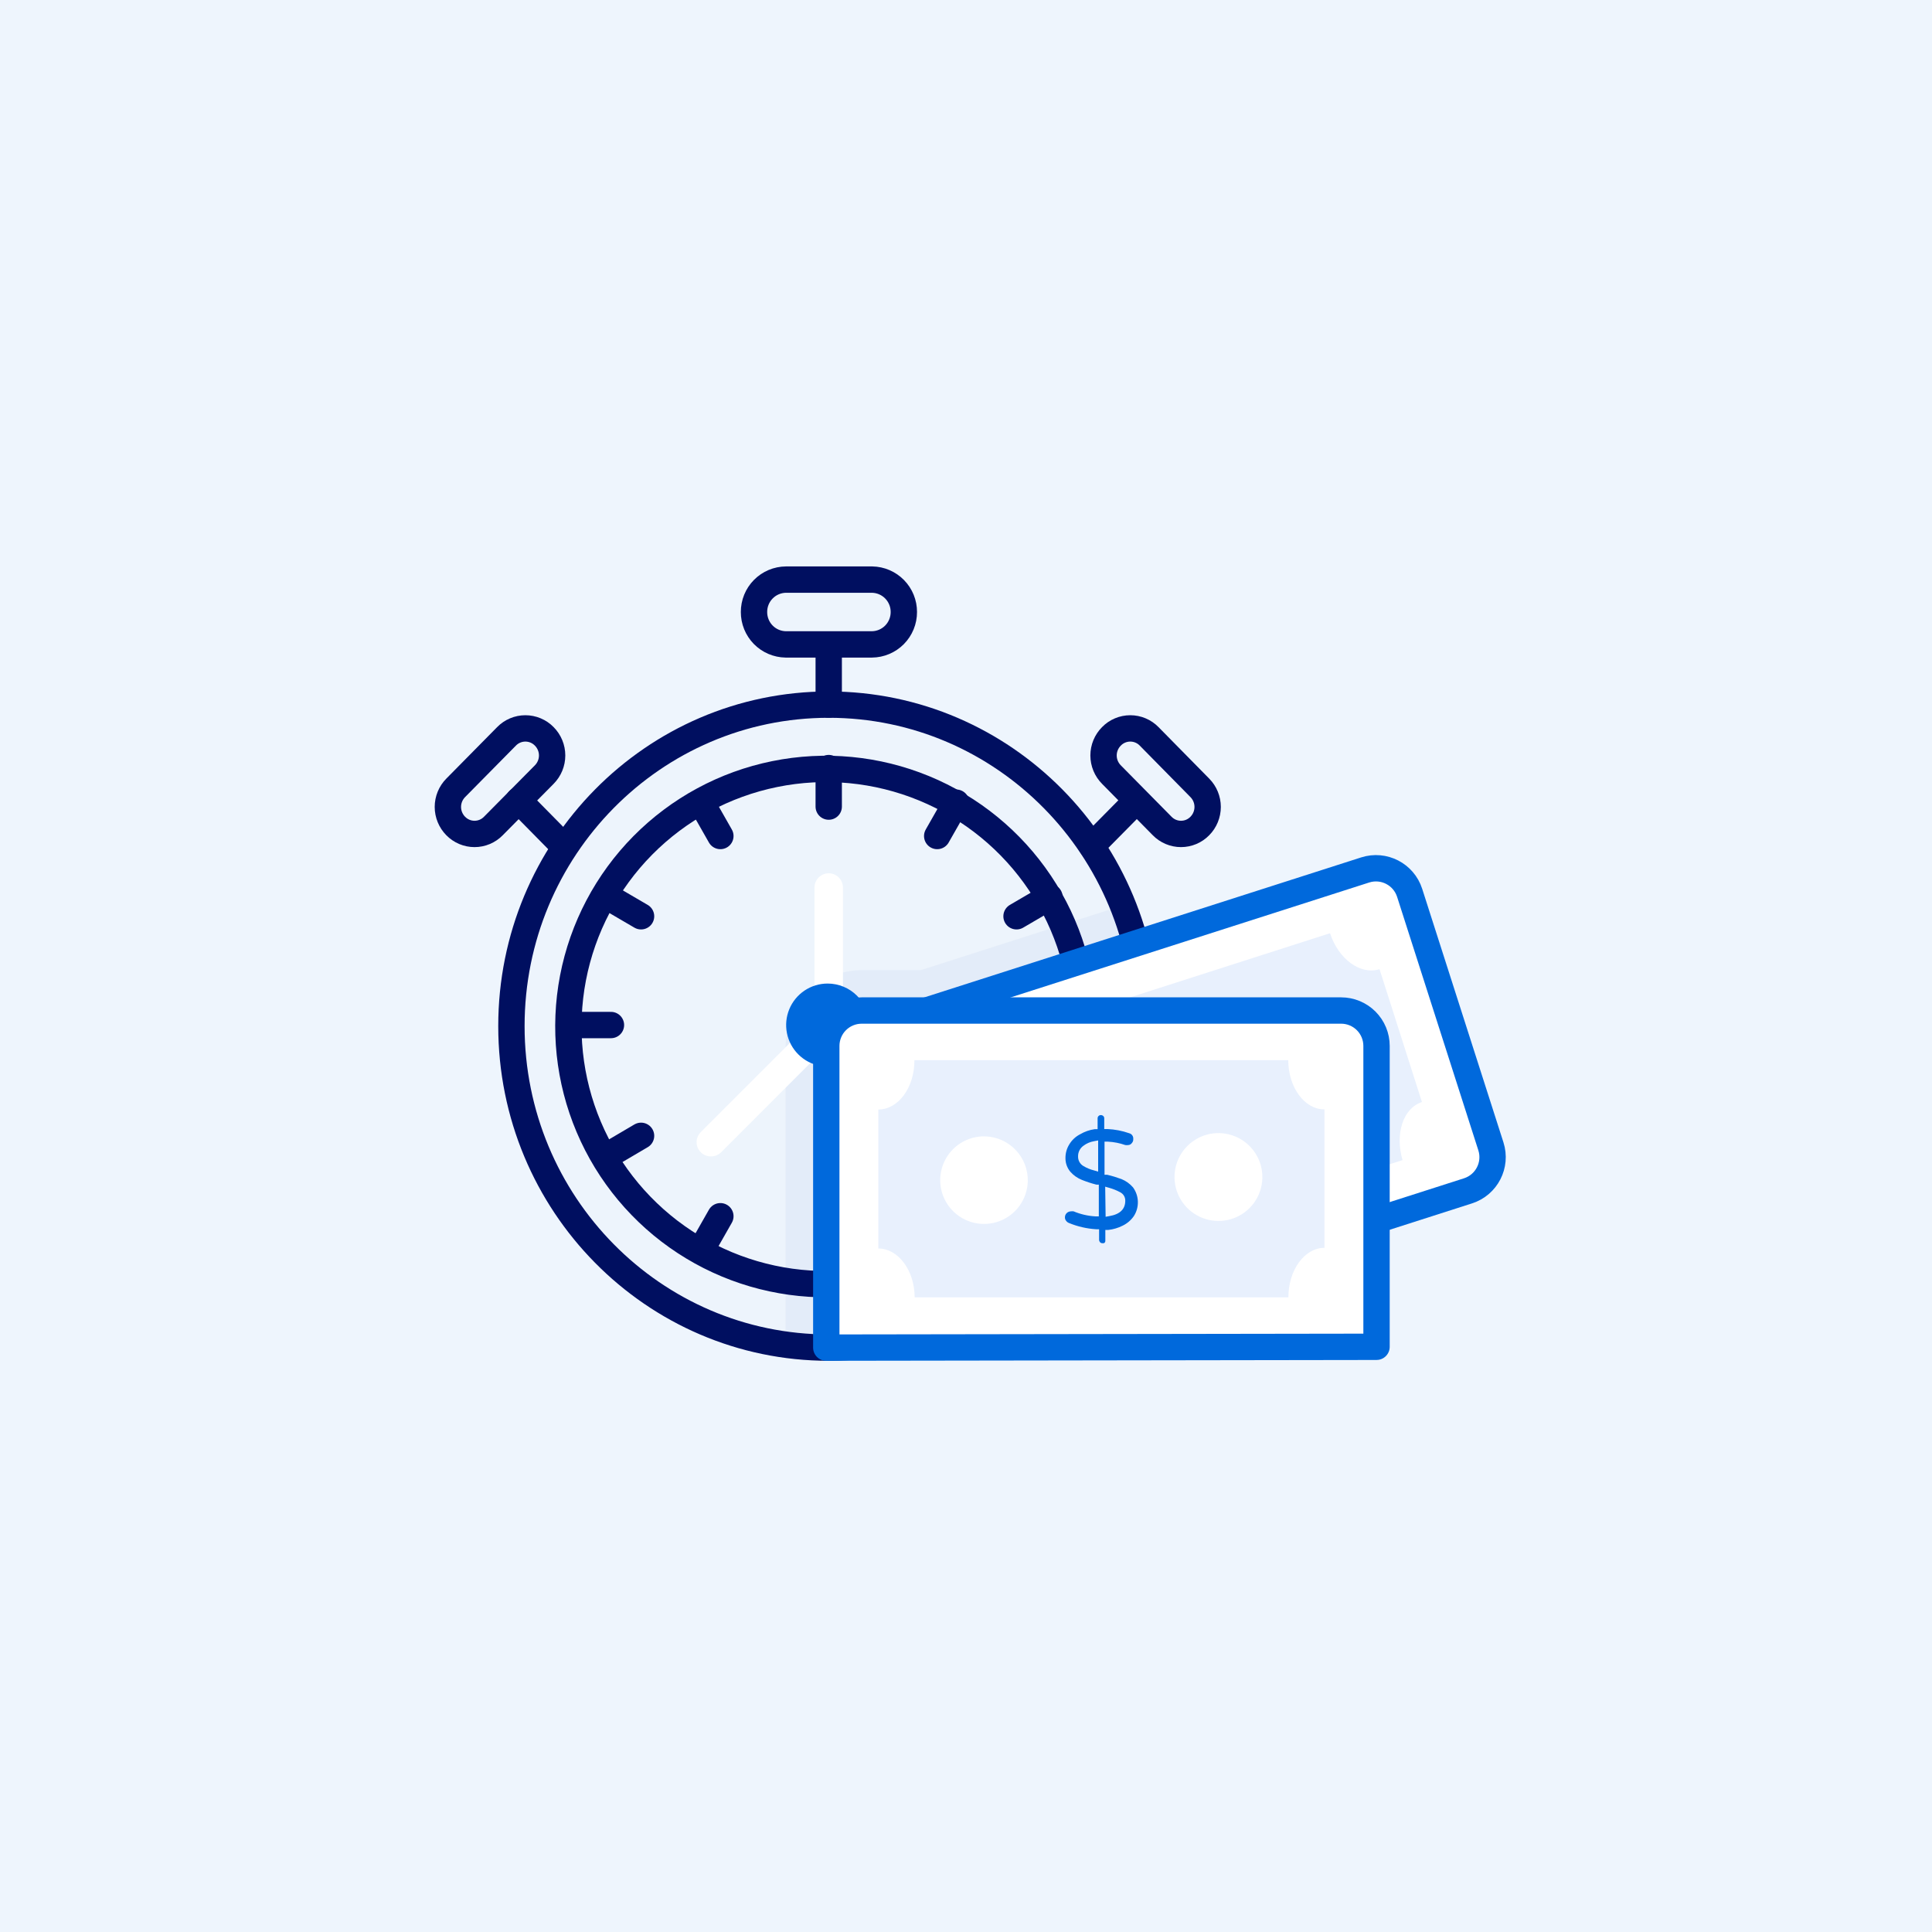 <?xml version="1.0" encoding="UTF-8"?>
<svg width="110px" height="110px" viewBox="0 0 110 110" version="1.1" xmlns="http://www.w3.org/2000/svg" xmlns:xlink="http://www.w3.org/1999/xlink">
    <title>Artboard Copy 155</title>
    <g id="Artboard-Copy-155" stroke="none" stroke-width="1" fill="none" fill-rule="evenodd">
        <rect fill="#EEF5FD" x="0" y="0" width="110" height="110"></rect>
        <g id="Layer-2-71" transform="translate(25.5, 33)">
            <path d="M39.757,25.4 C39.775,27.788 39.323,30.157 38.426,32.371 C37.528,34.585 36.204,36.6 34.528,38.302 C32.852,40.004 30.857,41.359 28.657,42.29 C26.457,43.221 24.095,43.71 21.707,43.728 C20.878,43.73 20.049,43.673 19.229,43.558 C14.685,42.871 10.566,40.502 7.688,36.921 C4.809,33.34 3.382,28.808 3.688,24.223 C3.994,19.639 6.011,15.337 9.34,12.17 C12.669,9.003 17.066,7.203 21.66,7.126 C25.274,7.129 28.803,8.217 31.791,10.249 C34.779,12.28 37.089,15.162 38.421,18.521 C39.304,20.707 39.757,23.042 39.757,25.4 L39.757,25.4 Z" id="Path" fill="#EDF4FC" fill-rule="nonzero"></path>
            <g id="Group" opacity="0.3" transform="translate(19, 18)" fill="#CEDBF0" fill-rule="nonzero">
                <path d="M20.757,7.4 C20.776,9.789 20.323,12.157 19.426,14.371 C18.529,16.585 17.204,18.6 15.528,20.302 C13.852,22.004 11.857,23.359 9.657,24.29 C7.457,25.221 5.096,25.71 2.707,25.728 C1.878,25.73 1.05,25.673 0.229,25.558 L0.229,8.573 C0.233,7.428 0.688,6.33 1.496,5.518 C2.304,4.706 3.399,4.245 4.545,4.234 L7.926,4.234 L19.445,0.544 C20.317,2.724 20.762,5.052 20.757,7.4 Z" id="Path"></path>
            </g>
            <path d="M21.684,43.728 C31.661,43.728 39.749,35.532 39.749,25.423 C39.749,15.313 31.661,7.118 21.684,7.118 C11.706,7.118 3.618,15.313 3.618,25.423 C3.618,35.532 11.706,43.728 21.684,43.728 Z" id="Path" stroke="#000F60" stroke-width="1.5" stroke-linecap="round" stroke-linejoin="round"></path>
            <path d="M21.684,40.115 C18.776,40.145 15.925,39.311 13.493,37.718 C11.06,36.125 9.156,33.845 8.022,31.167 C6.888,28.49 6.576,25.536 7.124,22.68 C7.673,19.825 9.057,17.197 11.102,15.13 C13.148,13.063 15.761,11.65 18.61,11.072 C21.46,10.493 24.417,10.774 27.107,11.88 C29.796,12.986 32.096,14.865 33.715,17.281 C35.334,19.696 36.198,22.538 36.198,25.446 C36.212,29.314 34.693,33.03 31.972,35.78 C29.252,38.529 25.552,40.088 21.684,40.115 L21.684,40.115 Z" id="Path" stroke="#000F60" stroke-width="1.5" stroke-linecap="round" stroke-linejoin="round"></path>
            <line x1="21.684" y1="10.731" x2="21.684" y2="12.924" id="Path" stroke="#000F60" stroke-width="1.5" stroke-linecap="round" stroke-linejoin="round"></line>
            <line x1="21.684" y1="37.922" x2="21.684" y2="40.115" id="Path" stroke="#000F60" stroke-width="1.5" stroke-linecap="round" stroke-linejoin="round"></line>
            <line x1="14.435" y1="12.7" x2="15.515" y2="14.599" id="Path" stroke="#000F60" stroke-width="1.5" stroke-linecap="round" stroke-linejoin="round"></line>
            <line x1="27.86" y1="36.247" x2="28.941" y2="38.146" id="Path" stroke="#000F60" stroke-width="1.5" stroke-linecap="round" stroke-linejoin="round"></line>
            <line x1="9.123" y1="18.073" x2="10.999" y2="19.169" id="Path" stroke="#000F60" stroke-width="1.5" stroke-linecap="round" stroke-linejoin="round"></line>
            <line x1="32.377" y1="31.669" x2="34.252" y2="32.773" id="Path" stroke="#000F60" stroke-width="1.5" stroke-linecap="round" stroke-linejoin="round"></line>
            <line x1="7.116" y1="25.361" x2="9.285" y2="25.361" id="Path" stroke="#000F60" stroke-width="1.5" stroke-linecap="round" stroke-linejoin="round"></line>
            <line x1="33.967" y1="25.361" x2="36.129" y2="25.361" id="Path" stroke="#000F60" stroke-width="1.5" stroke-linecap="round" stroke-linejoin="round"></line>
            <line x1="9.123" y1="32.773" x2="10.999" y2="31.669" id="Path" stroke="#000F60" stroke-width="1.5" stroke-linecap="round" stroke-linejoin="round"></line>
            <line x1="32.377" y1="19.169" x2="34.252" y2="18.073" id="Path" stroke="#000F60" stroke-width="1.5" stroke-linecap="round" stroke-linejoin="round"></line>
            <line x1="14.435" y1="38.146" x2="15.515" y2="36.247" id="Path" stroke="#000F60" stroke-width="1.5" stroke-linecap="round" stroke-linejoin="round"></line>
            <line x1="27.86" y1="14.599" x2="28.941" y2="12.7" id="Path" stroke="#000F60" stroke-width="1.5" stroke-linecap="round" stroke-linejoin="round"></line>
            <line x1="21.684" y1="7.118" x2="21.684" y2="3.69" id="Path" stroke="#000F60" stroke-width="1.5" stroke-linecap="round" stroke-linejoin="round"></line>
            <line x1="36.661" y1="15.163" x2="39.224" y2="12.569" id="Path" stroke="#000F60" stroke-width="1.5" stroke-linecap="round" stroke-linejoin="round"></line>
            <path d="M25.961,1.845 C25.963,2.331 25.772,2.798 25.431,3.144 C25.089,3.49 24.625,3.686 24.139,3.69 L19.236,3.69 C18.753,3.682 18.292,3.484 17.954,3.139 C17.616,2.793 17.428,2.329 17.43,1.845 L17.43,1.845 C17.428,1.359 17.618,0.892 17.96,0.546 C18.301,0.201 18.766,0.004 19.252,0 L24.154,0 C24.637,0.008 25.098,0.206 25.436,0.552 C25.774,0.897 25.963,1.362 25.961,1.845 L25.961,1.845 Z" id="Path" fill="#EDF4FC" fill-rule="nonzero"></path>
            <path d="M42.814,14.028 C42.675,14.171 42.508,14.285 42.324,14.363 C42.139,14.441 41.941,14.481 41.741,14.481 C41.541,14.481 41.343,14.441 41.159,14.363 C40.974,14.285 40.807,14.171 40.668,14.028 L37.781,11.102 C37.493,10.812 37.331,10.421 37.331,10.013 C37.331,9.605 37.493,9.214 37.781,8.925 L37.781,8.925 C37.92,8.781 38.087,8.667 38.271,8.59 C38.456,8.512 38.654,8.472 38.854,8.472 C39.054,8.472 39.252,8.512 39.436,8.59 C39.62,8.667 39.787,8.781 39.927,8.925 L42.814,11.858 C43.099,12.147 43.259,12.537 43.259,12.943 C43.259,13.349 43.099,13.739 42.814,14.028 L42.814,14.028 Z" id="Path" fill="#EDF4FC" fill-rule="nonzero"></path>
            <path d="M0.445,14.028 C0.585,14.171 0.752,14.285 0.936,14.363 C1.12,14.441 1.318,14.481 1.518,14.481 C1.718,14.481 1.916,14.441 2.101,14.363 C2.285,14.285 2.452,14.171 2.591,14.028 L5.487,11.102 C5.774,10.812 5.936,10.421 5.936,10.013 C5.936,9.605 5.774,9.214 5.487,8.925 L5.487,8.925 C5.347,8.781 5.18,8.667 4.996,8.59 C4.811,8.512 4.613,8.472 4.413,8.472 C4.213,8.472 4.015,8.512 3.831,8.59 C3.647,8.667 3.48,8.781 3.34,8.925 L0.445,11.858 C0.16,12.147 0,12.537 0,12.943 C0,13.349 0.16,13.739 0.445,14.028 Z" id="Path" fill="#EDF4FC" fill-rule="nonzero"></path>
            <path d="M25.961,1.845 C25.963,2.331 25.772,2.798 25.431,3.144 C25.089,3.49 24.625,3.686 24.139,3.69 L19.236,3.69 C18.753,3.682 18.292,3.484 17.954,3.139 C17.616,2.793 17.428,2.329 17.43,1.845 L17.43,1.845 C17.428,1.359 17.618,0.892 17.96,0.546 C18.301,0.201 18.766,0.004 19.252,0 L24.154,0 C24.637,0.008 25.098,0.206 25.436,0.552 C25.774,0.897 25.963,1.362 25.961,1.845 L25.961,1.845 Z" id="Path" stroke="#000F60" stroke-width="1.5" stroke-linecap="round" stroke-linejoin="round"></path>
            <path d="M42.814,14.028 C42.675,14.171 42.508,14.285 42.324,14.363 C42.139,14.441 41.941,14.481 41.741,14.481 C41.541,14.481 41.343,14.441 41.159,14.363 C40.974,14.285 40.807,14.171 40.668,14.028 L37.781,11.102 C37.493,10.812 37.331,10.421 37.331,10.013 C37.331,9.605 37.493,9.214 37.781,8.925 L37.781,8.925 C37.92,8.781 38.087,8.667 38.271,8.59 C38.456,8.512 38.654,8.472 38.854,8.472 C39.054,8.472 39.252,8.512 39.436,8.59 C39.62,8.667 39.787,8.781 39.927,8.925 L42.814,11.858 C43.099,12.147 43.259,12.537 43.259,12.943 C43.259,13.349 43.099,13.739 42.814,14.028 L42.814,14.028 Z" id="Path" stroke="#000F60" stroke-width="1.5" stroke-linecap="round" stroke-linejoin="round"></path>
            <line x1="6.583" y1="15.163" x2="4.027" y2="12.569" id="Path" stroke="#000F60" stroke-width="1.5" stroke-linecap="round" stroke-linejoin="round"></line>
            <path d="M0.445,14.028 C0.585,14.171 0.752,14.285 0.936,14.363 C1.12,14.441 1.318,14.481 1.518,14.481 C1.718,14.481 1.916,14.441 2.101,14.363 C2.285,14.285 2.452,14.171 2.591,14.028 L5.487,11.102 C5.774,10.812 5.936,10.421 5.936,10.013 C5.936,9.605 5.774,9.214 5.487,8.925 L5.487,8.925 C5.347,8.781 5.18,8.667 4.996,8.59 C4.811,8.512 4.613,8.472 4.413,8.472 C4.213,8.472 4.015,8.512 3.831,8.59 C3.647,8.667 3.48,8.781 3.34,8.925 L0.445,11.858 C0.16,12.147 0,12.537 0,12.943 C0,13.349 0.16,13.739 0.445,14.028 Z" id="Path" stroke="#000F60" stroke-width="1.5" stroke-linecap="round" stroke-linejoin="round"></path>
            <path d="M22.494,17.533 L22.494,25.315 C22.498,25.422 22.48,25.529 22.44,25.629 C22.4,25.729 22.34,25.819 22.263,25.894 L15.554,32.611 C15.398,32.76 15.191,32.843 14.975,32.842 C14.813,32.843 14.655,32.796 14.521,32.706 C14.387,32.617 14.282,32.489 14.221,32.34 C14.16,32.191 14.144,32.026 14.177,31.868 C14.209,31.71 14.288,31.566 14.403,31.453 L20.873,24.983 L20.873,17.533 C20.873,17.318 20.959,17.112 21.11,16.96 C21.262,16.808 21.469,16.722 21.684,16.722 C21.899,16.722 22.105,16.808 22.257,16.96 C22.409,17.112 22.494,17.318 22.494,17.533 L22.494,17.533 Z" id="Path" fill="#FFFFFF" fill-rule="nonzero"></path>
            <path d="M23.985,25.361 C23.985,25.829 23.846,26.285 23.587,26.674 C23.327,27.062 22.958,27.365 22.526,27.544 C22.095,27.723 21.62,27.77 21.161,27.678 C20.703,27.587 20.282,27.362 19.952,27.032 C19.621,26.701 19.396,26.28 19.305,25.822 C19.214,25.364 19.261,24.889 19.44,24.457 C19.618,24.026 19.921,23.657 20.31,23.397 C20.698,23.137 21.155,22.999 21.622,22.999 C22.249,22.999 22.85,23.248 23.293,23.691 C23.736,24.134 23.985,24.735 23.985,25.361 Z" id="Path" fill="#0069DC" fill-rule="nonzero"></path>
            <path d="M52.226,16.532 L26.229,24.863 C25.17,25.203 24.586,26.338 24.925,27.397 L29.551,41.829 C29.89,42.889 31.025,43.473 32.085,43.133 L58.081,34.802 C59.141,34.462 59.725,33.328 59.385,32.268 L54.76,17.836 C54.42,16.776 53.286,16.192 52.226,16.532 Z" id="Path" fill="#FFFFFF" fill-rule="nonzero"></path>
            <path d="M52.226,16.532 L26.229,24.863 C25.17,25.203 24.586,26.338 24.925,27.397 L29.551,41.829 C29.89,42.889 31.025,43.473 32.085,43.133 L58.081,34.802 C59.141,34.462 59.725,33.328 59.385,32.268 L54.76,17.836 C54.42,16.776 53.286,16.192 52.226,16.532 Z" id="Path" stroke="#0069DC" stroke-width="1.5" stroke-linecap="round" stroke-linejoin="round"></path>
            <path d="M31.28,37.467 L28.864,29.932 C29.945,29.584 30.408,28.11 29.96,26.635 L50.226,20.134 C50.705,21.609 51.963,22.528 53.044,22.18 L55.46,29.746 C54.379,30.094 53.916,31.576 54.356,33.051 L34.09,39.52 C33.643,38.038 32.361,37.119 31.28,37.467 Z" id="Path" fill="#E8F0FD" fill-rule="nonzero"></path>
            <path d="M38.228,31.291 C38.361,31.765 38.352,32.268 38.199,32.736 C38.047,33.205 37.759,33.618 37.373,33.923 C36.986,34.228 36.518,34.412 36.026,34.452 C35.535,34.491 35.044,34.384 34.613,34.144 C34.183,33.904 33.834,33.542 33.609,33.104 C33.384,32.665 33.294,32.17 33.35,31.681 C33.407,31.191 33.607,30.73 33.925,30.354 C34.244,29.978 34.666,29.705 35.14,29.569 C35.456,29.478 35.786,29.451 36.113,29.488 C36.439,29.526 36.755,29.628 37.042,29.788 C37.329,29.948 37.581,30.163 37.785,30.421 C37.989,30.679 38.139,30.974 38.228,31.291 L38.228,31.291 Z" id="Path" fill="#FFFFFF" fill-rule="nonzero"></path>
            <path d="M50.89,27.021 C51.023,27.495 51.013,27.998 50.861,28.467 C50.709,28.936 50.421,29.349 50.034,29.654 C49.648,29.959 49.179,30.143 48.688,30.182 C48.197,30.221 47.705,30.114 47.275,29.875 C46.845,29.635 46.495,29.273 46.27,28.834 C46.045,28.396 45.956,27.901 46.012,27.411 C46.068,26.922 46.268,26.46 46.587,26.084 C46.905,25.708 47.328,25.435 47.802,25.299 C48.117,25.209 48.448,25.181 48.774,25.219 C49.101,25.257 49.417,25.358 49.703,25.518 C49.99,25.678 50.243,25.893 50.447,26.151 C50.65,26.409 50.801,26.705 50.89,27.021 L50.89,27.021 Z" id="Path" fill="#FFFFFF" fill-rule="nonzero"></path>
            <path d="M43.347,33.305 C43.3,33.325 43.247,33.325 43.2,33.305 C43.177,33.294 43.157,33.278 43.141,33.258 C43.125,33.238 43.114,33.214 43.107,33.19 L42.907,32.611 L42.737,32.611 C42.233,32.739 41.711,32.784 41.193,32.742 C41.122,32.741 41.054,32.717 41,32.672 C40.94,32.635 40.896,32.578 40.876,32.51 C40.859,32.47 40.85,32.427 40.85,32.383 C40.85,32.339 40.859,32.296 40.876,32.255 C40.894,32.213 40.922,32.175 40.956,32.144 C40.991,32.113 41.032,32.09 41.077,32.078 C41.128,32.066 41.181,32.066 41.231,32.078 C41.656,32.113 42.084,32.077 42.497,31.97 L42.69,31.923 L42.135,30.233 L41.98,30.233 C41.69,30.253 41.398,30.253 41.108,30.233 C40.835,30.214 40.571,30.133 40.336,29.993 C40.089,29.833 39.908,29.589 39.826,29.306 C39.747,29.04 39.744,28.756 39.819,28.488 C39.882,28.195 40.029,27.927 40.243,27.716 C40.453,27.506 40.699,27.336 40.969,27.214 L41.123,27.145 L40.93,26.573 C40.911,26.523 40.911,26.469 40.93,26.419 C40.958,26.377 40.998,26.344 41.046,26.326 C41.07,26.318 41.096,26.314 41.122,26.316 C41.147,26.318 41.172,26.324 41.196,26.336 C41.218,26.347 41.239,26.363 41.256,26.383 C41.273,26.402 41.285,26.425 41.293,26.45 L41.486,27.021 L41.648,26.975 C42.058,26.864 42.482,26.812 42.907,26.82 C42.979,26.819 43.051,26.842 43.109,26.885 C43.168,26.928 43.211,26.99 43.231,27.06 C43.262,27.142 43.262,27.232 43.231,27.314 C43.217,27.352 43.195,27.387 43.167,27.416 C43.14,27.445 43.106,27.469 43.069,27.484 C43.01,27.497 42.95,27.497 42.891,27.484 C42.558,27.48 42.226,27.519 41.903,27.6 L41.71,27.654 L42.304,29.438 L42.451,29.438 C42.736,29.419 43.023,29.419 43.308,29.438 C43.581,29.458 43.846,29.543 44.08,29.684 C44.337,29.855 44.523,30.113 44.605,30.41 C44.681,30.662 44.681,30.931 44.605,31.182 C44.53,31.476 44.375,31.743 44.157,31.954 C43.952,32.15 43.714,32.31 43.455,32.425 L43.3,32.495 L43.493,33.074 C43.505,33.096 43.511,33.122 43.511,33.147 C43.511,33.173 43.505,33.198 43.493,33.22 C43.456,33.266 43.404,33.296 43.347,33.305 L43.347,33.305 Z M43.053,31.815 L43.246,31.715 C43.794,31.437 44.018,31.059 43.841,30.596 C43.811,30.501 43.756,30.417 43.681,30.353 C43.606,30.289 43.514,30.247 43.416,30.233 C43.203,30.19 42.985,30.175 42.768,30.186 L42.513,30.186 L43.053,31.815 Z M41.108,27.955 C40.917,28.054 40.753,28.197 40.629,28.372 C40.556,28.468 40.508,28.58 40.489,28.698 C40.471,28.817 40.481,28.938 40.521,29.052 C40.551,29.156 40.608,29.25 40.687,29.325 C40.766,29.399 40.863,29.451 40.969,29.476 C41.181,29.524 41.399,29.544 41.617,29.538 L41.872,29.538 L41.309,27.847 L41.108,27.955 Z" id="Shape" fill="#1369F0" fill-rule="nonzero"></path>
            <path d="M52.874,43.681 L21.545,43.728 L21.545,26.55 C21.545,26.016 21.757,25.503 22.135,25.125 C22.513,24.747 23.026,24.535 23.56,24.535 L50.859,24.535 C51.393,24.535 51.906,24.747 52.284,25.125 C52.662,25.503 52.874,26.016 52.874,26.55 L52.874,43.681 Z" id="Path" fill="#FFFFFF" fill-rule="nonzero"></path>
            <path d="M52.874,43.681 L21.545,43.728 L21.545,26.55 C21.545,26.016 21.757,25.503 22.135,25.125 C22.513,24.747 23.026,24.535 23.56,24.535 L50.859,24.535 C51.393,24.535 51.906,24.747 52.284,25.125 C52.662,25.503 52.874,26.016 52.874,26.55 L52.874,43.681 Z" id="Path" stroke="#0069DC" stroke-width="1.5" stroke-linecap="round" stroke-linejoin="round"></path>
            <path d="M24.509,38.084 L24.509,30.171 C25.652,30.171 26.571,28.913 26.563,27.361 L47.848,27.361 C47.848,28.905 48.774,30.171 49.909,30.163 L49.909,38.046 C48.774,38.046 47.855,39.312 47.855,40.864 L26.578,40.864 C26.571,39.335 25.644,38.084 24.509,38.084 Z" id="Path" fill="#E8F0FD" fill-rule="nonzero"></path>
            <path d="M33.017,34.278 C33,34.77 32.838,35.246 32.551,35.647 C32.264,36.047 31.864,36.353 31.404,36.526 C30.943,36.7 30.441,36.733 29.961,36.621 C29.481,36.51 29.045,36.259 28.708,35.9 C28.371,35.542 28.147,35.091 28.066,34.605 C27.984,34.12 28.048,33.621 28.25,33.172 C28.451,32.722 28.782,32.343 29.198,32.081 C29.615,31.819 30.101,31.686 30.593,31.7 C30.922,31.71 31.245,31.784 31.544,31.919 C31.844,32.054 32.114,32.247 32.339,32.487 C32.565,32.726 32.74,33.008 32.857,33.315 C32.973,33.622 33.027,33.95 33.017,34.278 L33.017,34.278 Z" id="Path" fill="#FFFFFF" fill-rule="nonzero"></path>
            <path d="M46.373,34.085 C46.359,34.58 46.199,35.059 45.913,35.462 C45.627,35.866 45.227,36.175 44.765,36.352 C44.303,36.528 43.799,36.563 43.317,36.453 C42.834,36.343 42.396,36.093 42.056,35.734 C41.716,35.374 41.49,34.922 41.407,34.435 C41.324,33.947 41.387,33.446 41.589,32.994 C41.791,32.542 42.122,32.161 42.541,31.898 C42.96,31.634 43.447,31.501 43.941,31.514 C44.27,31.523 44.593,31.597 44.894,31.731 C45.194,31.865 45.464,32.057 45.69,32.296 C45.916,32.535 46.093,32.815 46.21,33.122 C46.327,33.429 46.383,33.757 46.373,34.085 L46.373,34.085 Z" id="Path" fill="#FFFFFF" fill-rule="nonzero"></path>
            <path d="M37.271,37.783 C37.223,37.785 37.176,37.769 37.14,37.737 C37.104,37.699 37.082,37.65 37.078,37.598 L37.078,36.988 L36.908,36.988 C36.377,36.955 35.856,36.835 35.364,36.633 C35.299,36.608 35.243,36.566 35.202,36.509 C35.156,36.456 35.132,36.387 35.133,36.316 C35.131,36.272 35.139,36.228 35.155,36.187 C35.171,36.146 35.194,36.109 35.225,36.077 C35.257,36.044 35.295,36.017 35.338,35.998 C35.38,35.98 35.426,35.97 35.472,35.969 C35.523,35.962 35.575,35.962 35.627,35.969 C36.019,36.134 36.437,36.231 36.862,36.255 L37.062,36.255 L37.062,34.448 L36.924,34.448 C36.642,34.377 36.367,34.286 36.097,34.178 C35.845,34.077 35.62,33.919 35.441,33.715 C35.259,33.499 35.161,33.225 35.163,32.943 C35.159,32.671 35.231,32.403 35.372,32.171 C35.522,31.916 35.741,31.71 36.005,31.576 C36.257,31.429 36.535,31.332 36.823,31.291 L36.993,31.291 L36.993,30.688 C36.991,30.663 36.994,30.637 37.002,30.613 C37.011,30.588 37.024,30.566 37.041,30.547 C37.059,30.528 37.08,30.513 37.104,30.503 C37.127,30.493 37.153,30.488 37.178,30.488 C37.23,30.489 37.279,30.508 37.317,30.542 C37.335,30.56 37.35,30.581 37.359,30.605 C37.368,30.629 37.373,30.655 37.371,30.681 L37.371,31.283 L37.549,31.283 C37.973,31.301 38.392,31.382 38.792,31.522 C38.863,31.54 38.925,31.582 38.967,31.642 C39.009,31.701 39.029,31.774 39.023,31.846 C39.027,31.89 39.021,31.934 39.007,31.975 C38.992,32.016 38.969,32.054 38.939,32.086 C38.916,32.118 38.886,32.145 38.851,32.163 C38.816,32.182 38.777,32.193 38.738,32.194 C38.682,32.203 38.624,32.203 38.568,32.194 C38.252,32.084 37.922,32.019 37.587,32.001 L37.387,32.001 L37.387,33.885 L37.533,33.885 C37.811,33.95 38.084,34.033 38.352,34.132 C38.604,34.235 38.829,34.396 39.008,34.602 C39.179,34.837 39.276,35.118 39.285,35.409 C39.295,35.699 39.217,35.986 39.062,36.231 C38.899,36.471 38.675,36.662 38.414,36.787 C38.16,36.915 37.885,36.996 37.603,37.027 L37.433,37.027 L37.433,37.629 C37.436,37.655 37.432,37.681 37.423,37.705 C37.414,37.729 37.398,37.751 37.379,37.768 C37.346,37.784 37.308,37.79 37.271,37.783 Z M37.449,36.278 L37.665,36.239 C38.267,36.139 38.576,35.838 38.568,35.351 C38.568,35.253 38.541,35.157 38.489,35.074 C38.437,34.991 38.363,34.924 38.275,34.88 C38.081,34.776 37.877,34.693 37.665,34.633 L37.425,34.564 L37.449,36.278 Z M36.777,31.978 C36.564,32.015 36.363,32.102 36.19,32.232 C36.092,32.3 36.012,32.392 35.959,32.498 C35.905,32.605 35.878,32.723 35.881,32.842 C35.878,32.95 35.903,33.057 35.955,33.152 C36.007,33.247 36.082,33.327 36.175,33.383 C36.364,33.498 36.569,33.584 36.785,33.637 L37.024,33.707 L37.024,31.931 L36.777,31.978 Z" id="Shape" fill="#0069DC" fill-rule="nonzero"></path>
        </g>
    </g>
</svg>
